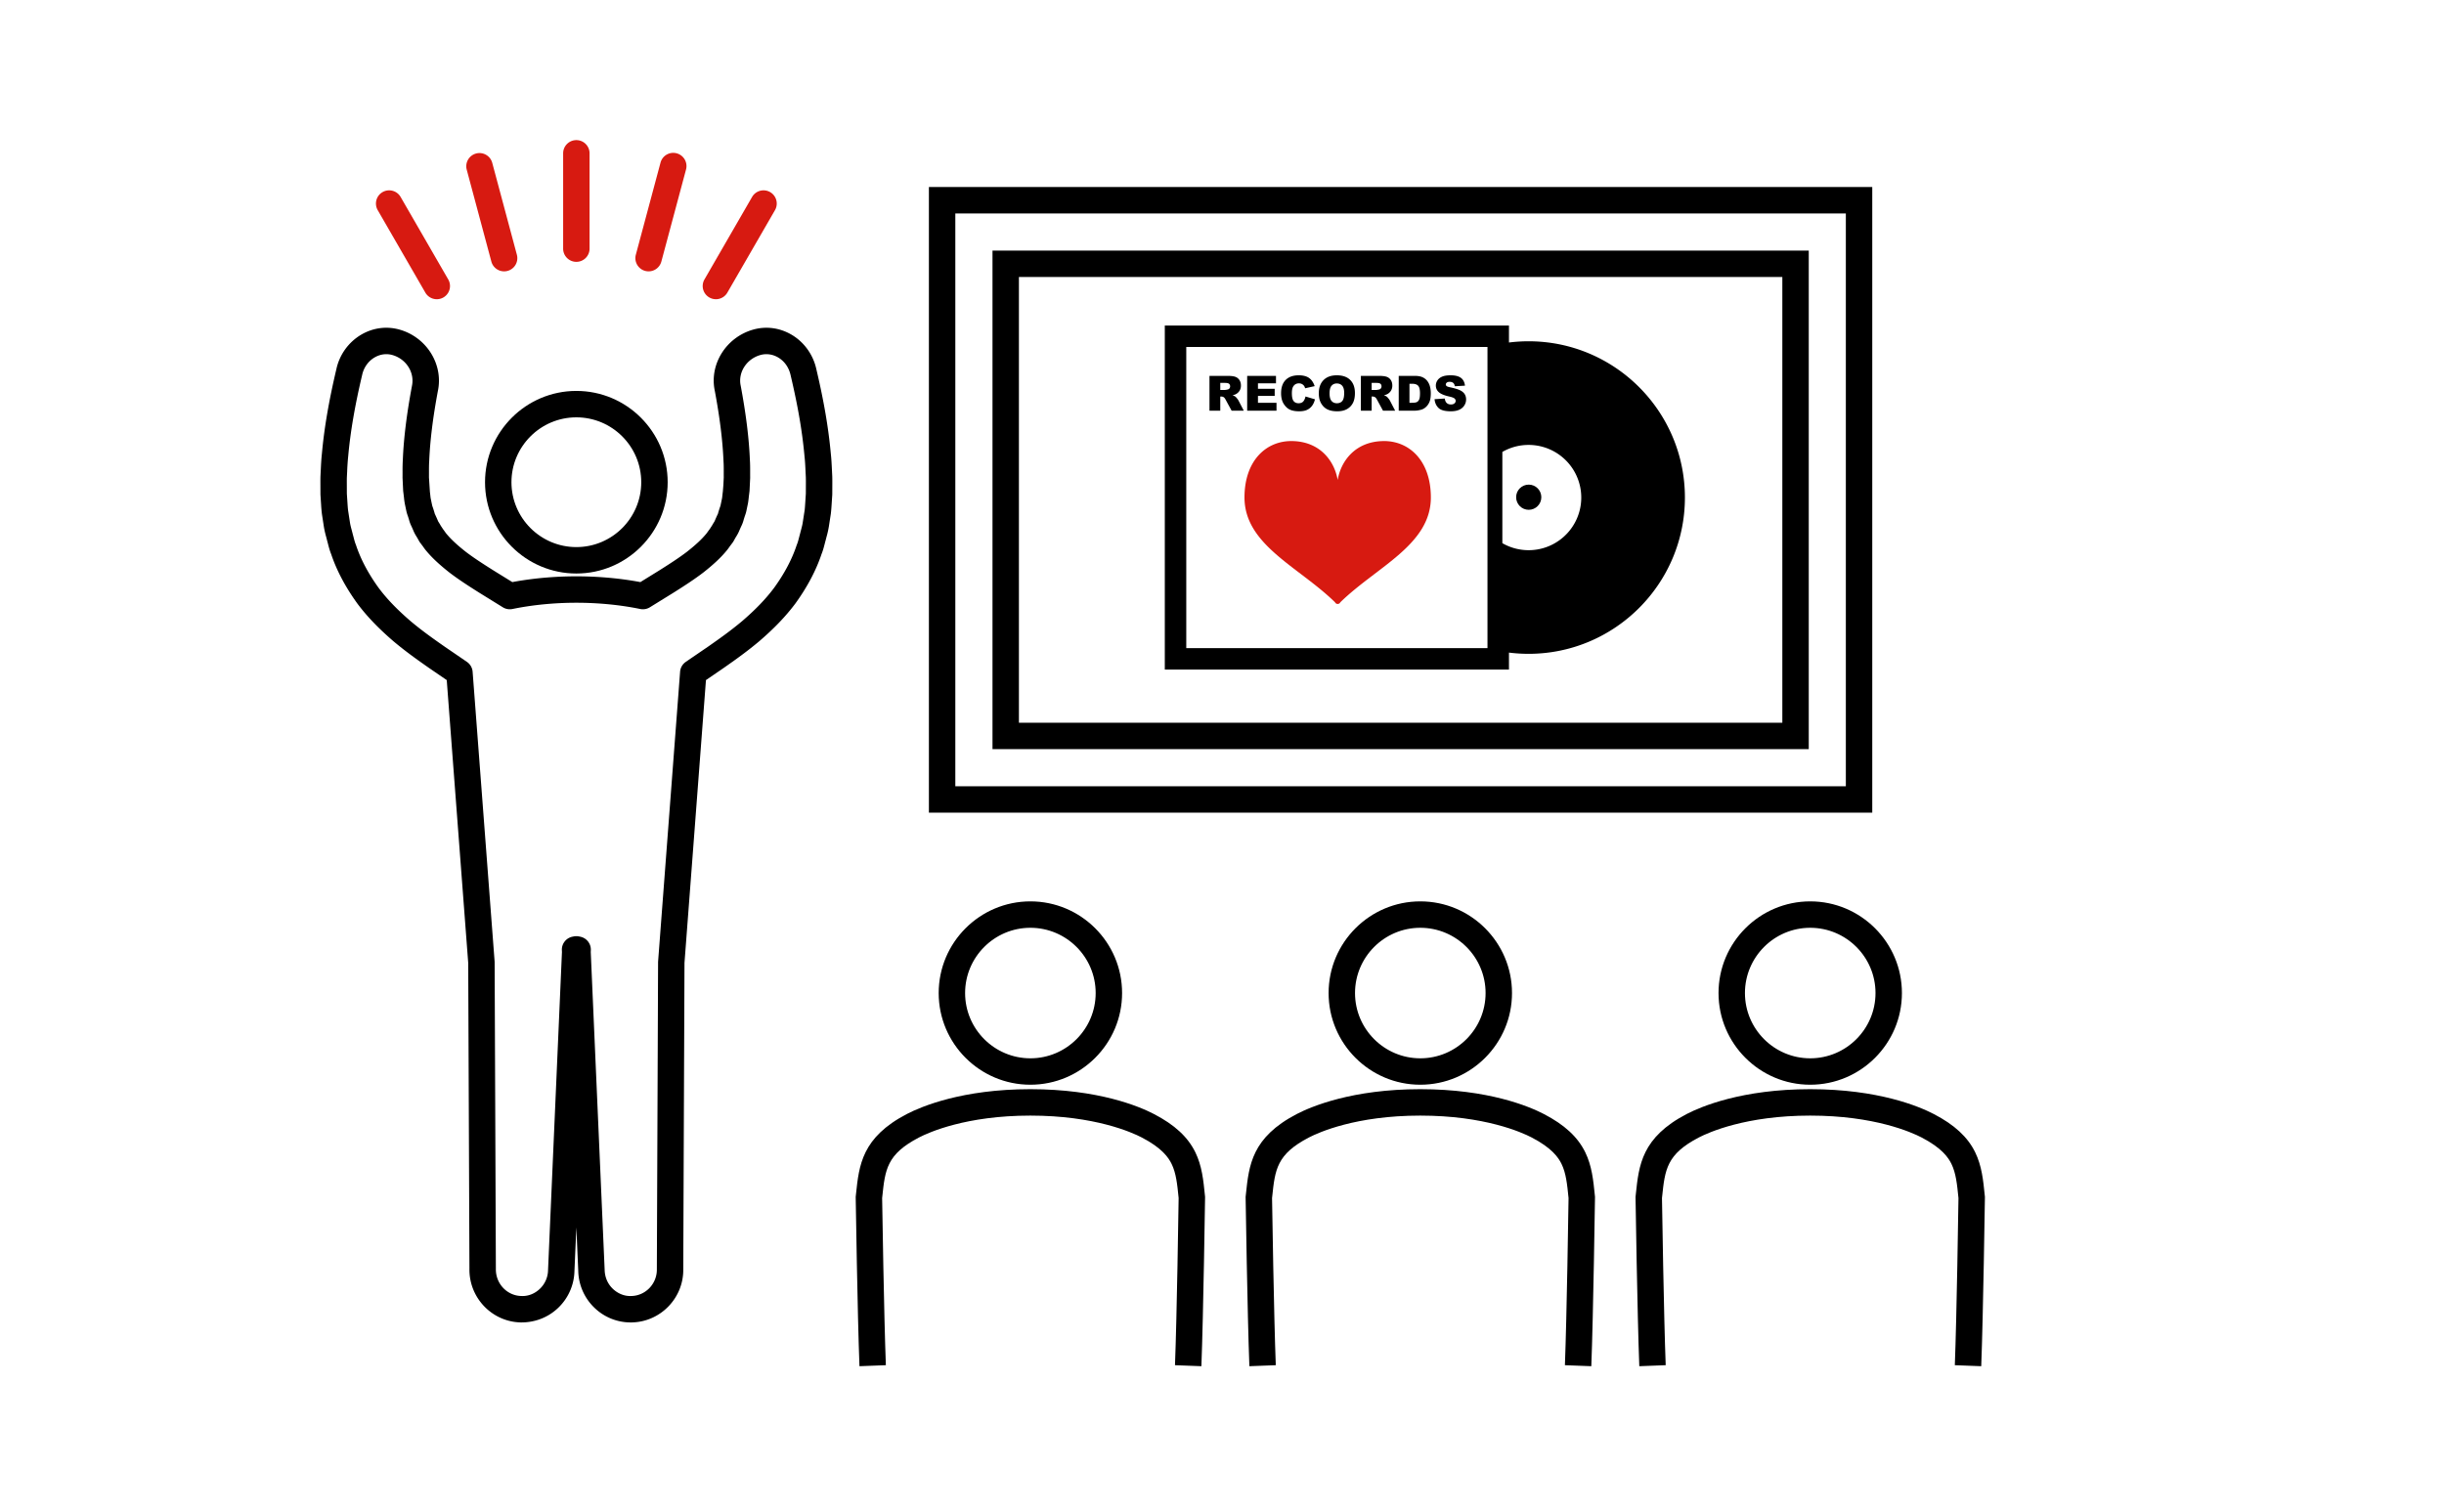 <svg id="uuid-983d0499-4854-4a4a-8321-2be36e08e332" data-name="レイヤー 2" xmlns="http://www.w3.org/2000/svg" width="370" height="229"><defs><style>.uuid-bfa4097e-90eb-4aec-8b1b-d4d194dcec36{fill:#fff}.uuid-8e87a7d1-2907-4901-bf9f-e517061deab9{fill:#d71a11}</style></defs><g id="uuid-e236c0ad-fa2a-447d-9ab3-24048c6dab43" data-name="レイヤー 1"><path class="uuid-bfa4097e-90eb-4aec-8b1b-d4d194dcec36" d="M0 0h370v229H0z"/><path d="M283.444 123.057H140.628V28.319h142.816v94.738zm-138.816-4h134.816V32.319H144.628v86.738zm129.2-5.616H150.256V37.946H273.83v75.495zm-119.573-4H269.83V41.946H154.255v67.495zm27.625 97.437l-3.998-.152c.289-7.586.53-23.78.552-25.305l-.002-.025c-.21-2.092-.376-3.744-1.063-5.153-.466-.952-1.444-2.407-4.525-4.004-1.494-.777-7.125-3.309-16.859-3.309-9.703 0-15.35 2.533-16.85 3.31-4.894 2.548-5.134 4.845-5.57 9.015l-.018.17c.024 1.553.275 17.711.564 25.3l-3.997.153c-.304-7.983-.565-25.339-.568-25.512l-.002-.12.043-.407c.463-4.426.9-8.605 7.705-12.15 2.187-1.132 8.377-3.759 18.693-3.759 10.35 0 16.527 2.628 18.702 3.759 3.142 1.629 5.136 3.472 6.276 5.798 1.002 2.054 1.219 4.218 1.449 6.51l.025.252-.001.115c-.003.174-.253 17.542-.557 25.514zm-25.89-42.622c-7.654 0-13.882-6.227-13.882-13.883s6.228-13.882 13.883-13.882 13.883 6.227 13.883 13.882-6.228 13.883-13.883 13.883zm0-23.765c-5.448 0-9.882 4.433-9.882 9.882s4.434 9.883 9.883 9.883 9.883-4.433 9.883-9.883-4.434-9.882-9.883-9.882zm84.92 66.387l-3.997-.152c.288-7.586.53-23.78.552-25.305l-.003-.025c-.21-2.092-.376-3.744-1.062-5.153-.467-.952-1.445-2.407-4.525-4.004-1.495-.777-7.125-3.309-16.86-3.309-9.702 0-15.35 2.533-16.85 3.31-4.893 2.548-5.134 4.845-5.57 9.016l-.018.168c.024 1.554.276 17.712.564 25.302l-3.997.152c-.303-7.983-.565-25.339-.568-25.512l-.002-.12.043-.406c.463-4.426.9-8.606 7.705-12.15 2.187-1.133 8.377-3.76 18.693-3.76 10.35 0 16.528 2.628 18.703 3.759 3.141 1.629 5.136 3.472 6.275 5.798 1.002 2.054 1.22 4.218 1.45 6.51l.025.252-.002.115c-.003.174-.253 17.542-.556 25.514zm-25.889-42.622c-7.655 0-13.883-6.227-13.883-13.883s6.228-13.882 13.883-13.882 13.883 6.227 13.883 13.882-6.228 13.883-13.883 13.883zm0-23.765c-5.449 0-9.883 4.433-9.883 9.882s4.434 9.883 9.883 9.883 9.883-4.433 9.883-9.883-4.434-9.882-9.883-9.882zm84.919 66.387l-3.997-.152c.289-7.586.53-23.78.552-25.305l-.003-.025c-.21-2.092-.376-3.744-1.062-5.153-.466-.952-1.445-2.407-4.525-4.004-1.495-.777-7.125-3.309-16.86-3.309-9.702 0-15.35 2.533-16.849 3.31-4.894 2.548-5.134 4.845-5.57 9.015l-.018.17c.024 1.553.275 17.711.563 25.3l-3.997.153c-.303-7.983-.565-25.339-.568-25.512l-.001-.12.042-.407c.463-4.426.9-8.605 7.706-12.15 2.186-1.132 8.376-3.759 18.693-3.759 10.35 0 16.527 2.628 18.702 3.759 3.14 1.629 5.136 3.472 6.276 5.797 1.001 2.055 1.218 4.22 1.448 6.51l.026.253-.002.115c-.003.174-.253 17.542-.556 25.514zm-25.889-42.622c-7.654 0-13.882-6.227-13.882-13.883s6.228-13.882 13.882-13.882 13.883 6.227 13.883 13.882-6.228 13.883-13.883 13.883zm0-23.765c-5.449 0-9.882 4.433-9.882 9.882s4.433 9.883 9.882 9.883 9.883-4.433 9.883-9.883-4.433-9.882-9.883-9.882zM87.255 86.844c-7.623 0-13.825-6.201-13.825-13.824s6.202-13.824 13.825-13.824 13.824 6.2 13.824 13.824-6.202 13.824-13.824 13.824zm0-23.648c-5.417 0-9.825 4.407-9.825 9.824s4.408 9.824 9.825 9.824 9.824-4.407 9.824-9.824-4.407-9.824-9.824-9.824z"/><path d="M95.488 200.251a7.873 7.873 0 01-5.512-2.237 7.97 7.97 0 01-2.434-5.602l-.287-6.555-.289 6.603a7.939 7.939 0 01-2.433 5.554c-1.532 1.483-3.545 2.251-5.673 2.236-4.383-.088-7.878-3.745-7.79-8.154l-.186-46.292-3.25-42.822-1.112-.76-1.515-1.037c-1.83-1.278-3.612-2.545-5.437-4.081-2.302-1.98-4.033-3.79-5.465-5.708-1.807-2.497-3.136-5.006-3.967-7.484-.22-.544-.355-1.067-.475-1.53a18.605 18.605 0 00-.129-.484 25.976 25.976 0 00-.163-.632 14.087 14.087 0 01-.336-1.483l-.296-1.926a22.14 22.14 0 01-.126-1.433l-.097-1.48a1.849 1.849 0 01-.004-.116l-.005-1.409c-.002-.419-.004-.839.006-1.25l.047-.946c.04-.838.08-1.705.177-2.558.348-3.855 1.045-7.927 2.188-12.771a8.034 8.034 0 013.72-5.194c1.825-1.082 3.93-1.354 5.93-.764 4.066 1.2 6.574 5.29 5.708 9.31-.749 4.015-1.179 7.486-1.303 10.559-.04.603-.037 1.13-.036 1.654 0 .275 0 .548-.003.825l.143 2.204c.02.138.038.311.057.483.02.18.036.358.067.523l.199.952c.03.159.072.256.106.354.051.147.1.293.143.44.043.126.081.254.118.382.023.081.042.164.073.239.026.045.03.05.051.098.15.324.293.648.43.975.022.049.082.134.136.222.093.149.184.3.266.454l.367.554c.079.098.178.238.277.378.068.097.133.197.215.288.72.866 1.646 1.723 2.95 2.746 1.147.873 2.507 1.76 4.189 2.817l2.835 1.753c3.827-.719 7.35-.875 9.692-.875 2.344 0 5.869.156 9.692.875l2.846-1.76c1.672-1.052 3.032-1.938 4.198-2.827 1.284-1.007 2.209-1.863 2.888-2.68.123-.14.188-.24.256-.337.1-.14.198-.28.307-.417l.359-.555a6.86 6.86 0 01.244-.414c.054-.088.114-.173.156-.268.118-.282.26-.607.412-.932.021-.045.044-.091.07-.136.01-.034.03-.118.053-.199.037-.127.074-.255.116-.38.043-.148.093-.294.144-.44.035-.1.076-.196.095-.298l.22-1.056c.02-.118.038-.296.057-.476.019-.172.038-.345.061-.513l.083-1.003.057-1.172c-.004-.275-.003-.547-.003-.82.001-.526.004-1.053-.034-1.602-.128-3.135-.558-6.607-1.317-10.668-.854-3.967 1.653-8.057 5.72-9.257 1.998-.59 4.104-.318 5.929.764 1.896 1.126 3.255 3.033 3.729 5.232 1.135 4.809 1.832 8.88 2.184 12.776.092.815.133 1.687.173 2.53l.043.87.003.06c.01.421.009.85.007 1.28l-.006 1.38c0 .04-.001.078-.004.116l-.097 1.492c-.03.447-.06.894-.117 1.361l-.305 1.982a14.144 14.144 0 01-.338 1.494c-.048.182-.097.366-.142.55-.064.234-.105.394-.147.554-.12.465-.254.989-.476 1.535-.832 2.479-2.16 4.988-3.948 7.46-1.45 1.942-3.182 3.75-5.466 5.717-1.841 1.549-3.623 2.817-5.44 4.087L108 102.213l-1.125.769-3.25 42.82-.185 46.342c.087 4.361-3.408 8.018-7.79 8.106l-.162.001zm-8.233-58.49a2 2 0 01.402.041l.195.04a2 2 0 011.596 2.038l-.006.131c-.003.063-.008.124-.006.187l2.103 48.088c.023 1.117.456 2.115 1.22 2.855.761.736 1.772 1.158 2.81 1.11 2.179-.044 3.915-1.872 3.871-4.075l.186-46.462c0-.048.002-.095.006-.143l3.327-43.846a2 2 0 01.858-1.495c.628-.433 1.272-.872 1.927-1.32l1.495-1.022c1.726-1.207 3.428-2.417 5.125-3.845 2.041-1.756 3.583-3.363 4.836-5.04 1.547-2.138 2.696-4.306 3.397-6.418.016-.047.033-.092.052-.137.13-.31.22-.662.325-1.07.049-.19.098-.378.151-.566.033-.144.09-.357.146-.57.102-.382.199-.744.25-1.077l.297-1.918c.04-.328.062-.699.087-1.07l.093-1.426.005-1.32c.002-.382.004-.765-.006-1.14l-.043-.865c-.038-.815-.074-1.585-.156-2.313-.344-3.798-.993-7.578-2.107-12.301-.249-1.153-.927-2.113-1.869-2.672-.857-.51-1.835-.64-2.754-.368-2.072.611-3.36 2.646-2.932 4.633.806 4.305 1.257 7.964 1.39 11.238.041.59.042 1.21.04 1.827 0 .272 0 .542.003.815.001.043 0 .086-.002.13l-.089 1.841c-.002.051-.006.1-.012.152l-.07.57c-.022.158-.036.29-.05.423-.03.28-.063.558-.11.815l-.218 1.046c-.053.303-.159.608-.244.853-.03.087-.061.172-.086.26a1.944 1.944 0 01-.04.128c-.026.074-.046.149-.068.224a4.94 4.94 0 01-.366.972c-.12.257-.233.516-.342.778a6.307 6.307 0 01-.425.783c-.047.076-.096.151-.138.23l-.259.463a1.966 1.966 0 01-.145.221l-.297.395c-.09.116-.145.195-.201.274-.153.218-.31.434-.494.642-.824.992-1.942 2.037-3.476 3.239-1.306.995-2.751 1.94-4.527 3.056l-3.523 2.178c-.435.27-.957.363-1.461.261-3.792-.784-7.353-.948-9.671-.948-2.316 0-5.874.164-9.672.948-.504.1-1.025.01-1.46-.26l-3.513-2.173c-1.785-1.122-3.23-2.065-4.516-3.045-1.555-1.22-2.673-2.263-3.54-3.304a7.028 7.028 0 01-.452-.594c-.055-.079-.11-.158-.171-.235l-.327-.434a1.966 1.966 0 01-.145-.222l-.237-.421c-.064-.12-.112-.195-.16-.27a6.274 6.274 0 01-.405-.738 26.134 26.134 0 00-.362-.825 4.9 4.9 0 01-.365-.968c-.022-.075-.042-.152-.067-.224a1.767 1.767 0 01-.042-.13c-.024-.089-.056-.174-.086-.261a5.92 5.92 0 01-.255-.91l-.198-.942a11.25 11.25 0 01-.118-.862 15.762 15.762 0 00-.046-.394l-.074-.6c-.007-.05-.011-.1-.013-.15l-.088-1.844a1.831 1.831 0 01-.002-.128c.004-.274.003-.545.003-.817a26.615 26.615 0 01.042-1.88c.13-3.212.58-6.87 1.377-11.13.438-2.04-.85-4.075-2.92-4.686-.92-.273-1.899-.143-2.756.368-.942.559-1.62 1.519-1.86 2.634-1.108 4.694-1.776 8.589-2.111 12.296a36.558 36.558 0 00-.16 2.341l-.046.918c-.007.313-.005.694-.003 1.075l.004 1.346.093 1.415c.025.375.048.75.096 1.141l.288 1.863c.051.327.147.687.249 1.068.057.215.114.43.167.648.034.115.083.306.132.496.105.405.196.756.325 1.067.019.045.036.091.051.138.701 2.11 1.85 4.278 3.416 6.442 1.235 1.653 2.777 3.258 4.834 5.03 1.682 1.415 3.384 2.624 5.122 3.839l1.493 1.021c.652.445 1.292.882 1.916 1.313.497.343.812.891.858 1.494l3.327 43.848c.004.047.006.095.006.143l.186 46.412c-.045 2.251 1.691 4.08 3.87 4.122 1.055.052 2.05-.373 2.81-1.109a3.995 3.995 0 001.219-2.809l2.106-48.176c0-.02-.004-.087-.008-.156l-.005-.113a2 2 0 011.595-2.045l.195-.04a2 2 0 01.403-.04z"/><path class="uuid-8e87a7d1-2907-4901-bf9f-e517061deab9" d="M87.255 39.65a2 2 0 01-2-2V23.217a2 2 0 014 0V37.65a2 2 0 01-2 2zm-10.938 1.44a2 2 0 01-1.93-1.483l-3.736-13.94a2 2 0 013.863-1.036l3.736 13.94a2 2 0 01-1.933 2.52zm-10.189 4.22a1.998 1.998 0 01-1.734-1l-7.216-12.498a2 2 0 013.464-2l7.216 12.499a2 2 0 01-1.73 3zm32.065-4.22a2 2 0 01-1.933-2.519l3.735-13.94a1.995 1.995 0 012.45-1.414 2 2 0 011.414 2.45l-3.736 13.94a2 2 0 01-1.93 1.483zm10.188 4.22a2 2 0 01-1.73-3l7.216-12.498a2 2 0 013.464 2l-7.216 12.499a2 2 0 01-1.734 1z"/><path d="M231.415 52.678c-1.355 0-2.681.12-3.972.35V50.29H177.34v50.104h50.103v-2.736a22.77 22.77 0 003.972.348c12.497 0 22.665-10.167 22.665-22.664s-10.168-22.664-22.665-22.664zm-5.224 46.465h-47.6V51.542h47.6v47.6zm5.224-15.832a7.93 7.93 0 01-3.972-1.061V68.434a7.969 7.969 0 0111.94 6.908 7.97 7.97 0 01-7.968 7.97z"/><path d="M228.444 101.394H176.34V49.29h52.104v2.575c.984-.124 1.98-.187 2.971-.187 13.05 0 23.665 10.615 23.665 23.664s-10.616 23.664-23.665 23.664c-.991 0-1.987-.062-2.971-.186v2.574zm-48.853-3.251h45.6V52.54h-45.6v45.602zm47.6-1.546l.427.076c1.248.22 2.526.333 3.797.333 11.947 0 21.665-9.719 21.665-21.664s-9.718-21.664-21.665-21.664c-1.27 0-2.549.112-3.797.333l-.427.076v13.344a8.97 8.97 0 014.224-1.059c4.946 0 8.97 4.024 8.97 8.97s-4.024 8.97-8.97 8.97a8.967 8.967 0 01-4.224-1.06v13.345zm1.253-14.952a6.973 6.973 0 002.971.667c3.843 0 6.97-3.127 6.97-6.97s-3.127-6.97-6.97-6.97c-1.028 0-2.045.23-2.971.666v12.607z"/><path class="uuid-bfa4097e-90eb-4aec-8b1b-d4d194dcec36" d="M231.415 67.373a7.93 7.93 0 00-3.972 1.061V82.25a7.97 7.97 0 103.972-14.877z"/><path d="M184.74 60.044h.142c.15 0 .284.042.401.122.086.063.185.199.295.408l.878 1.613h1.84l-.795-1.529a1.922 1.922 0 00-.227-.328 1.677 1.677 0 00-.26-.278 1.657 1.657 0 00-.426-.194c.244-.056.435-.124.575-.209a1.47 1.47 0 00.516-.516 1.46 1.46 0 00.187-.754c0-.336-.082-.62-.245-.854a1.227 1.227 0 00-.644-.479c-.266-.086-.652-.129-1.154-.129h-2.719v5.27h1.635v-2.143zm0-2.063h.72c.297 0 .501.044.609.136.108.09.163.222.163.391a.484.484 0 01-.103.306.429.429 0 01-.265.166 2.52 2.52 0 01-.435.071h-.69v-1.07zm8.512 3.01h-2.806v-1.04h2.533v-1.08h-2.533v-.828h2.728v-1.126h-4.362v5.27h4.44v-1.196zm2.028 1.039c.365.167.833.25 1.405.25.474 0 .863-.068 1.166-.204.307-.136.562-.339.768-.607.206-.267.36-.601.454-1.001l-1.43-.431c-.072.332-.188.587-.347.763-.16.173-.393.262-.704.262-.322 0-.571-.109-.747-.327-.177-.216-.266-.616-.266-1.2 0-.473.074-.819.223-1.039.196-.297.48-.445.85-.445.163 0 .31.033.443.1a.938.938 0 01.335.289c.055.075.108.192.158.354l1.44-.32c-.187-.559-.468-.97-.849-1.24-.379-.268-.903-.403-1.567-.403-.849 0-1.507.235-1.972.702-.462.47-.695 1.14-.695 2.01 0 .655.132 1.191.396 1.61.264.418.577.711.94.878zm5.69-.034c.392.19.884.285 1.478.285.585 0 1.072-.109 1.465-.33.393-.218.692-.526.901-.92.208-.394.31-.899.31-1.514 0-.85-.237-1.509-.712-1.98-.475-.471-1.152-.706-2.029-.706-.857 0-1.525.24-2.003.72-.482.478-.722 1.147-.722 2.01 0 .615.122 1.127.364 1.537.243.41.558.709.949.898zm.616-3.582c.199-.233.464-.347.793-.347.344 0 .617.113.818.342.2.228.3.59.3 1.086 0 .589-.095.997-.287 1.224-.193.228-.465.343-.815.343-.342 0-.613-.118-.812-.35-.197-.232-.298-.613-.298-1.144 0-.537.1-.921.3-1.154zm6.071 1.63h.145c.149 0 .28.042.4.122.087.063.184.199.295.408l.876 1.613h1.842l-.794-1.529a2.196 2.196 0 00-.228-.328 1.73 1.73 0 00-.26-.278 1.689 1.689 0 00-.427-.194c.243-.056.437-.124.575-.209.22-.131.391-.303.516-.516a1.46 1.46 0 00.187-.754c0-.336-.08-.62-.243-.854a1.238 1.238 0 00-.646-.479c-.266-.086-.65-.129-1.154-.129h-2.718v5.27h1.634v-2.143zm0-2.063h.72c.3 0 .502.044.612.136.108.09.161.222.161.391a.494.494 0 01-.102.306.44.44 0 01-.266.166c-.214.047-.36.071-.433.071h-.692v-1.07zm7.49 4.061c.263-.068.507-.21.736-.418.227-.21.406-.47.533-.78.129-.31.194-.747.194-1.31 0-.36-.043-.699-.13-1.021a2.316 2.316 0 00-.417-.845 1.908 1.908 0 00-.73-.557c-.295-.129-.68-.194-1.158-.194h-2.42v5.27h2.42c.291 0 .614-.049.972-.145zm-1.767-1.05v-2.879h.407c.427 0 .73.102.914.308s.274.59.274 1.147c0 .422-.04.727-.123.914a.76.76 0 01-.34.395c-.145.076-.388.114-.73.114h-.402zm6.272.256c-.312 0-.553-.107-.72-.32-.101-.132-.17-.327-.205-.579l-1.548.098c.046.532.24.97.586 1.316.344.344.965.518 1.86.518.51 0 .932-.075 1.268-.222.336-.146.596-.362.784-.648.186-.285.278-.597.278-.933 0-.287-.068-.547-.208-.78s-.366-.425-.673-.583c-.308-.157-.817-.311-1.529-.465-.287-.06-.468-.124-.544-.195a.29.29 0 01-.118-.227c0-.114.05-.212.145-.291.096-.08.239-.12.428-.12.229 0 .409.052.54.16.13.106.215.277.255.512l1.533-.09c-.066-.546-.276-.943-.631-1.193-.352-.25-.866-.375-1.538-.375-.55 0-.982.068-1.297.207-.315.137-.551.326-.707.57a1.37 1.37 0 00-.237.767c0 .413.156.752.46 1.019.305.265.815.478 1.527.639.437.097.714.198.836.307.12.107.18.228.18.365 0 .145-.063.27-.187.38-.127.11-.306.163-.538.163z"/><path class="uuid-8e87a7d1-2907-4901-bf9f-e517061deab9" d="M209.38 66.79c-4.298.082-6.401 3.123-6.868 5.889-.467-2.766-2.57-5.807-6.868-5.89-3.962-.076-7.239 2.972-7.239 8.535 0 7.14 8.078 10.44 13.601 15.773.192.186.147.181.147.181.09.112.221.177.359.177a.463.463 0 00.36-.177s-.046.005.146-.18c5.524-5.335 13.601-8.633 13.601-15.774 0-5.563-3.277-8.611-7.24-8.535z"/><circle cx="231.436" cy="75.291" r="1.907"/></g></svg>